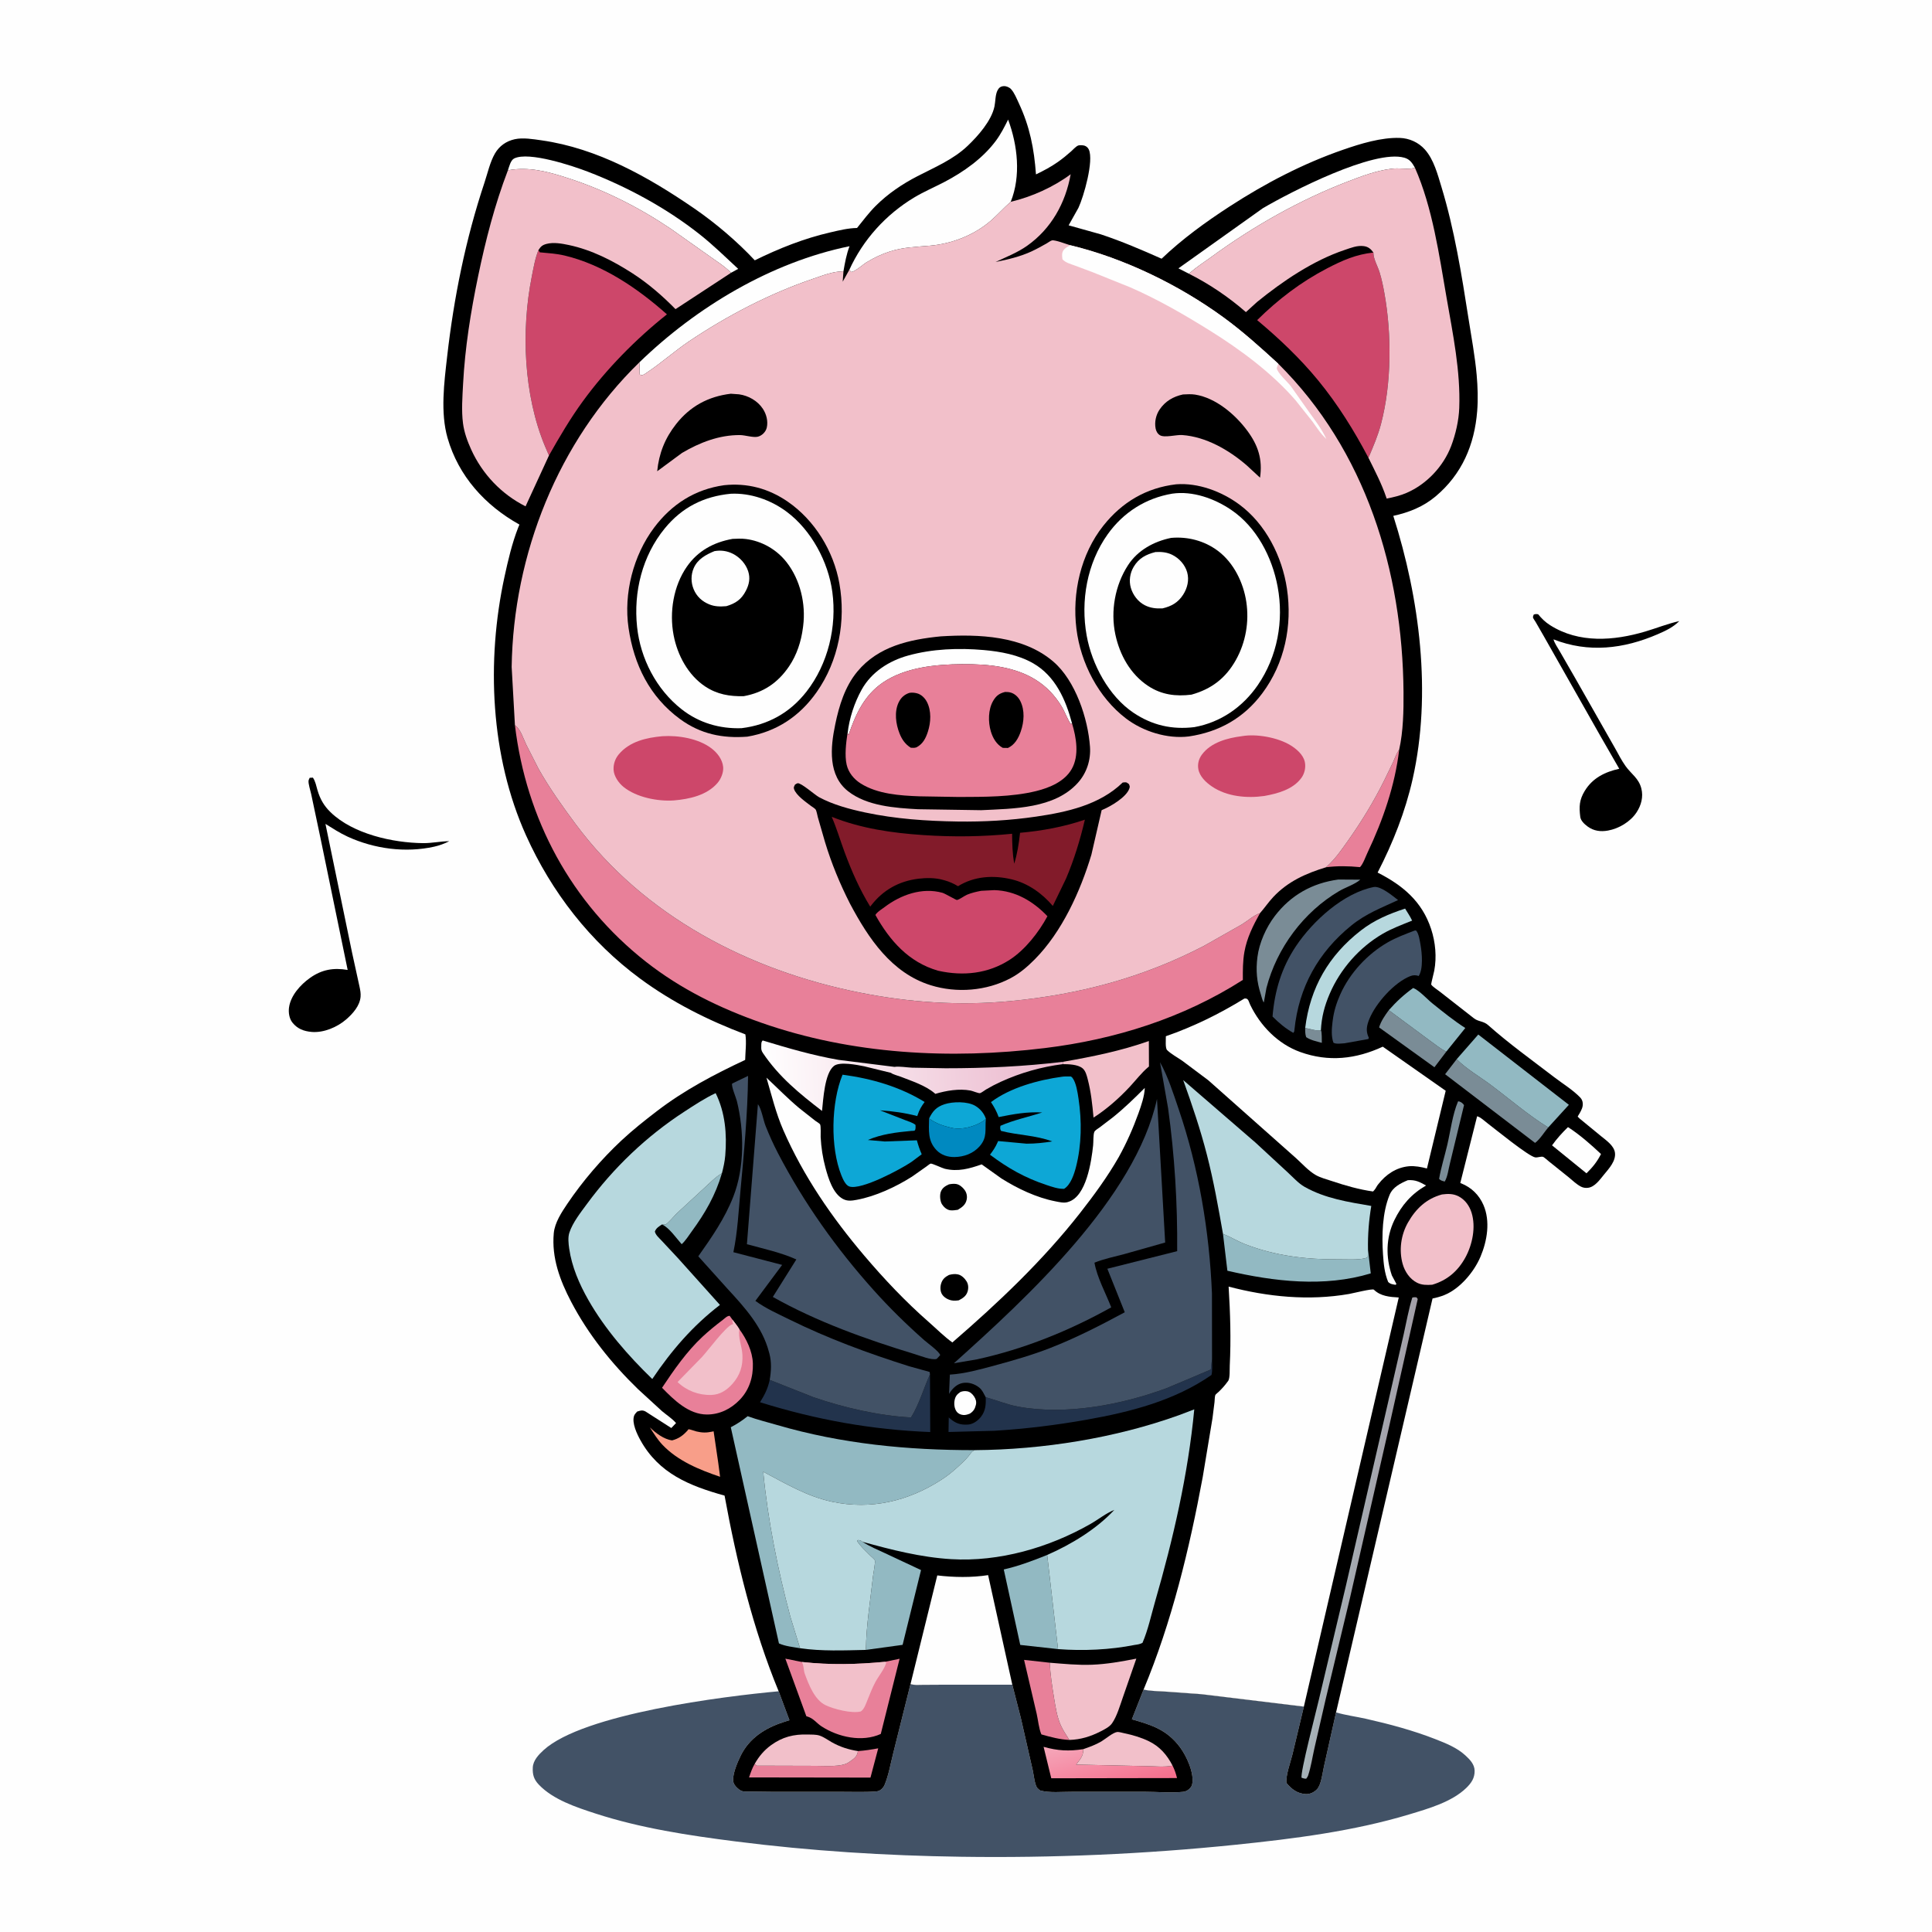 <svg version="1.1" xmlns="http://www.w3.org/2000/svg" style="display: block;" viewBox="0 0 2048 2048" width="1024" height="1024">
<defs>
	<linearGradient id="Gradient1" gradientUnits="userSpaceOnUse" x1="1184.12" y1="1897.9" x2="1168.28" y2="1838.26">
		<stop class="stop0" offset="0" stop-opacity="1" stop-color="rgb(245,112,142)"/>
		<stop class="stop1" offset="1" stop-opacity="1" stop-color="rgb(245,166,185)"/>
	</linearGradient>
	<linearGradient id="Gradient2" gradientUnits="userSpaceOnUse" x1="1450.92" y1="1631.64" x2="1430.19" y2="1627.58">
		<stop class="stop0" offset="0" stop-opacity="1" stop-color="rgb(163,159,168)"/>
		<stop class="stop1" offset="1" stop-opacity="1" stop-color="rgb(166,180,185)"/>
	</linearGradient>
	<linearGradient id="Gradient3" gradientUnits="userSpaceOnUse" x1="1126.02" y1="1126.38" x2="808.272" y2="1140.88">
		<stop class="stop0" offset="0" stop-opacity="1" stop-color="rgb(234,181,203)"/>
		<stop class="stop1" offset="1" stop-opacity="1" stop-color="rgb(255,255,255)"/>
	</linearGradient>
</defs>
<path transform="translate(0,0)" fill="rgb(254,254,254)" d="M -0 -0 L 2048 0 L 2048 2048 L -0 2048 L -0 -0 z"/>
<path transform="translate(0,0)" fill="rgb(0,0,0)" d="M 1625.79 651.5 C 1627.84 650.775 1628.41 650.87 1630.5 651.138 C 1634.27 655.774 1638.11 659.505 1643.17 662.726 C 1673.75 682.18 1710.75 679.297 1743.97 669.456 C 1756.09 665.864 1767.76 661.135 1780.12 658.378 C 1773.6 664.938 1765.66 668.652 1757.25 672.294 C 1721.21 687.905 1683.79 692.33 1646.75 677.739 C 1647.84 681.831 1651.07 686.307 1653.19 690.047 L 1669.11 717.673 L 1712.2 793.457 C 1715.69 799.692 1719.04 806.33 1723.21 812.143 C 1729.18 820.481 1737.08 824.943 1739.86 835.703 C 1742.17 844.626 1739.81 853.563 1734.78 861.2 C 1728.24 871.138 1716.1 878.325 1704.56 880.427 C 1696.8 881.84 1689.46 880.919 1682.96 876.141 C 1679.7 873.749 1675.65 870.068 1675.14 865.879 C 1673.81 855.153 1674.06 847.894 1679.97 838.258 C 1688.34 824.623 1701.4 818.26 1716.47 814.934 L 1696.48 780.181 L 1636.44 674.289 L 1627.72 659.128 C 1627.09 658.047 1625.13 655.475 1625.02 654.5 C 1624.91 653.474 1625.53 652.5 1625.79 651.5 z"/>
<path transform="translate(0,0)" fill="rgb(0,0,0)" d="M 328.289 824.5 L 331.697 824.32 C 334.414 828.242 335.26 833.294 336.614 837.84 C 339.389 847.154 343.388 854.175 350.372 860.963 C 374.115 884.041 416.347 893.431 448.5 893.764 C 457.826 893.861 466.957 891.766 476.252 891.706 C 471.076 894.306 465.922 896.235 460.258 897.5 C 429.887 904.281 396.769 899.839 368.586 886.92 C 360.348 883.143 352.68 878.156 344.999 873.372 L 373.189 1009.76 L 381.124 1046 C 381.877 1049.59 382.536 1052.86 382.23 1056.56 C 381.433 1066.21 374.014 1074.51 366.99 1080.61 C 357.413 1088.91 342.985 1095.01 330.276 1093.88 C 322.061 1093.15 315.279 1090.62 310.002 1084 C 306.571 1079.7 305.652 1073.26 306.385 1067.93 C 308.118 1055.33 318.458 1043.85 328.574 1036.66 C 341.131 1027.73 353.546 1025.62 368.545 1028.18 L 339.649 888.036 L 329.859 841.734 C 329.15 838.336 326.6 830.544 327.09 827.5 C 327.262 826.437 327.89 825.5 328.289 824.5 z"/>
<path transform="translate(0,0)" fill="rgb(66,82,102)" d="M 825.404 1792.83 L 836.841 1823.49 L 830.115 1825.63 C 810.956 1831.91 794.487 1842.38 785.222 1860.97 C 781.925 1867.58 774.956 1883.47 777.795 1890.3 C 779.05 1893.32 782.911 1897.14 785.946 1898.37 C 788.913 1899.58 793.613 1899.08 796.796 1899.13 L 817.662 1899.38 L 891.009 1899.4 C 903.323 1899.32 916.257 1899.95 928.5 1899.01 C 930.228 1898.87 931.303 1898.58 932.867 1897.73 C 935.023 1896.57 936.928 1894 937.829 1891.79 C 942.14 1881.27 944.129 1869.13 946.952 1858.12 L 965.191 1785.11 C 969.225 1786.55 973.711 1786 977.947 1785.98 L 1004.26 1785.83 L 1073.08 1785.86 L 1082.09 1821 L 1094.74 1876.5 C 1095.66 1880.64 1096.86 1892 1099.5 1895.21 C 1100.36 1896.25 1101.5 1897.02 1102.5 1897.93 C 1112.45 1900.75 1125.93 1899.27 1136.3 1899.36 L 1213.85 1899.35 C 1226.7 1899.34 1241.1 1900.74 1253.82 1899.43 C 1255.55 1899.25 1257.13 1898.79 1258.63 1897.9 C 1260.94 1896.53 1263.15 1894.19 1263.73 1891.5 C 1266.27 1879.79 1257.81 1861.48 1250.93 1852.24 C 1237.11 1833.66 1221.13 1828.6 1199.83 1822.55 L 1212.25 1791.01 C 1219.54 1792.65 1227.41 1792.62 1234.85 1793.1 L 1273.8 1795.92 L 1382.16 1809.07 L 1370.03 1859.86 C 1368.11 1867.58 1362.79 1882.19 1363.68 1889.98 C 1369.16 1896.6 1375.09 1901.22 1384.03 1901.79 C 1388.55 1902.07 1392.91 1899.98 1396.03 1896.76 C 1400.6 1892.03 1401.96 1879.1 1403.4 1872.79 L 1416.28 1815.19 C 1426.46 1818.27 1437.59 1819.63 1448 1821.99 C 1472.83 1827.61 1497.74 1834.25 1521.48 1843.53 C 1532.46 1847.83 1544.48 1852.6 1553.26 1860.72 C 1558.07 1865.16 1563.03 1870.12 1563.16 1877.02 C 1563.31 1884.83 1559.65 1890.13 1554.22 1895.38 C 1538.89 1910.21 1513.93 1917.29 1494 1923.3 C 1434.7 1941.2 1371.24 1949.19 1309.75 1955.52 C 1213.12 1965.45 1116.03 1969.64 1018.88 1968.24 C 938.768 1967.1 859.503 1962.13 780 1952.02 C 730.062 1945.67 679.179 1937.99 631.172 1922.39 C 610.851 1915.78 586.347 1907.73 571.208 1891.83 C 565.901 1886.26 564.412 1881.21 564.773 1873.64 C 565.131 1866.15 570.93 1860.05 576.207 1855.22 C 618.381 1816.67 767.61 1798.07 825.404 1792.83 z"/>
<path transform="translate(0,0)" fill="rgb(0,0,0)" d="M 825.404 1792.83 C 798.185 1726.85 780.887 1655.45 768.066 1585.41 C 730.919 1575.06 698.479 1562.03 678.92 1526.75 C 675.211 1520.06 669.727 1508.62 672.08 1501.04 C 672.636 1499.25 674.137 1497.72 675.349 1496.36 C 678.727 1495.27 680.734 1494.44 684.156 1496.17 L 711.609 1513.76 L 716.64 1508.5 C 712.361 1503.58 706.591 1499.99 701.631 1495.77 L 676.324 1472.56 C 648.29 1445.37 623.594 1414.58 605.429 1379.91 C 593.569 1357.28 584.634 1333.29 587.023 1307.26 C 588.044 1296.12 595.355 1285.01 601.467 1275.96 C 617.714 1251.9 637.463 1228.92 658.64 1209.07 C 670.438 1198.02 683.304 1187.85 696.12 1178.01 C 725.053 1155.78 756.965 1138.97 789.912 1123.55 C 790.099 1115.05 791.477 1104.82 790.13 1096.5 C 750.391 1081.48 712.947 1062.67 678.622 1037.41 C 625.449 998.269 584.694 945.623 557.644 885.603 C 519.841 801.723 515.424 700.701 534.761 611.535 C 538.567 593.988 542.779 575.924 549.323 559.18 L 550.635 556.077 C 514.276 535.841 486.024 504.736 474.411 464.188 C 466.696 437.251 470.852 405.467 473.996 377.919 C 481.16 315.173 493.581 253.584 513.55 193.616 C 516.833 183.758 519.526 171.524 524.694 162.668 C 529.356 154.681 536.64 149.579 545.65 147.588 C 554.401 145.655 565.208 147.512 574 148.756 C 633.258 157.141 687.145 187.483 735.738 220.824 C 758.33 236.324 781.399 255.933 800.096 275.949 C 825.864 263.284 852.305 252.737 880.351 246.298 C 889.832 244.121 898.696 241.868 908.489 241.669 C 914.911 233.713 921.22 225.263 928.474 218.057 C 941.376 205.241 956.362 195.132 972.474 186.805 C 990.953 177.256 1010.45 169.173 1025.76 154.586 C 1036.69 144.173 1051.02 128.043 1054.19 112.827 C 1055.3 107.493 1054.95 100.438 1057.52 95.603 C 1058.96 92.907 1060.78 91.555 1063.92 91.307 C 1066.57 91.098 1069.96 92.539 1071.73 94.469 C 1075.28 98.332 1077.76 104.626 1079.97 109.344 C 1091.67 134.313 1096.18 157.526 1098.18 184.864 C 1106.29 180.962 1114.08 176.874 1121.44 171.668 C 1126.35 168.202 1130.93 164.472 1135.41 160.48 C 1137.37 158.736 1140.51 155.136 1143 154.222 C 1144.39 153.709 1148.19 153.936 1149.6 154.399 C 1151.66 155.074 1153.28 156.549 1154.19 158.5 C 1159.7 170.319 1148.81 208.35 1143.19 220.314 L 1132.8 238.855 L 1166.77 248.368 C 1188.83 255.653 1210.13 264.82 1231.34 274.242 C 1253.23 253.347 1278.06 235.319 1303.41 218.87 C 1341.1 194.407 1381.23 173.441 1423.76 158.713 C 1442.23 152.319 1464.05 145.579 1483.81 146.202 C 1494.01 146.523 1503.72 150.936 1510.5 158.564 C 1519.94 169.184 1524.01 185.03 1528.04 198.289 C 1541.75 243.356 1549.39 291.031 1556.65 337.5 C 1559.78 357.487 1563.53 377.322 1565.33 397.494 C 1566.44 409.978 1566.88 423.112 1565.89 435.616 C 1563.07 471.549 1549.73 502.71 1521.82 526.172 C 1508.71 537.195 1493.55 543.213 1476.95 546.845 C 1504.88 634.385 1517.91 735.175 1497.46 825.805 C 1489.65 860.445 1476.57 893.471 1460.33 924.95 C 1486.94 938.505 1507.44 955.489 1517.05 984.801 C 1521.64 998.778 1523.1 1014.52 1520.36 1029.01 C 1520.03 1030.76 1516.85 1043.23 1517.09 1043.61 C 1518.51 1045.92 1523.83 1049.22 1526.17 1051.1 L 1562.31 1079.35 C 1566.81 1083.05 1572.52 1082.25 1577.4 1086.6 C 1599.47 1106.25 1624.07 1123.84 1647.52 1141.86 C 1656.42 1148.69 1667.46 1155.4 1675.17 1163.48 C 1676.68 1165.07 1677.56 1167.12 1677.77 1169.3 C 1678.16 1173.4 1676.43 1176.65 1674.48 1180.1 C 1674.2 1180.6 1672.42 1183.39 1672.4 1183.66 C 1672.4 1183.77 1674.22 1185.5 1674.5 1185.75 L 1697.08 1204.29 C 1702.44 1208.67 1710.83 1214.34 1711.89 1221.75 C 1713.15 1230.59 1705.64 1238.65 1700.46 1244.93 C 1696.04 1250.28 1690.59 1258.4 1683.1 1259.15 C 1680.52 1259.41 1678.09 1259.04 1675.78 1257.83 C 1671.07 1255.35 1666.83 1251.24 1662.73 1247.84 L 1641.99 1231.21 C 1640.84 1230.33 1636.71 1226.47 1635.5 1226.24 C 1633.18 1225.79 1629.9 1227.19 1627.5 1226.89 C 1620.57 1226.01 1584.64 1196.63 1577.01 1190.86 C 1574.27 1188.79 1568.99 1183.82 1565.8 1183.31 L 1547.96 1254.04 L 1549.15 1254.5 C 1559.84 1258.84 1567.91 1266.73 1572.52 1277.34 C 1580 1294.57 1576.47 1315.46 1569.37 1332.2 C 1562.53 1348.33 1547.59 1366.14 1531.11 1372.8 C 1527.01 1374.45 1522.88 1375.59 1518.54 1376.46 L 1416.28 1815.19 L 1403.4 1872.79 C 1401.96 1879.1 1400.6 1892.03 1396.03 1896.76 C 1392.91 1899.98 1388.55 1902.07 1384.03 1901.79 C 1375.09 1901.22 1369.16 1896.6 1363.68 1889.98 C 1362.79 1882.19 1368.11 1867.58 1370.03 1859.86 L 1382.16 1809.07 L 1273.8 1795.92 L 1234.85 1793.1 C 1227.41 1792.62 1219.54 1792.65 1212.25 1791.01 L 1199.83 1822.55 C 1221.13 1828.6 1237.11 1833.66 1250.93 1852.24 C 1257.81 1861.48 1266.27 1879.79 1263.73 1891.5 C 1263.15 1894.19 1260.94 1896.53 1258.63 1897.9 C 1257.13 1898.79 1255.55 1899.25 1253.82 1899.43 C 1241.1 1900.74 1226.7 1899.34 1213.85 1899.35 L 1136.3 1899.36 C 1125.93 1899.27 1112.45 1900.75 1102.5 1897.93 C 1101.5 1897.02 1100.36 1896.25 1099.5 1895.21 C 1096.86 1892 1095.66 1880.64 1094.74 1876.5 L 1082.09 1821 L 1073.08 1785.86 L 1004.26 1785.83 L 977.947 1785.98 C 973.711 1786 969.225 1786.55 965.191 1785.11 L 946.952 1858.12 C 944.129 1869.13 942.14 1881.27 937.829 1891.79 C 936.928 1894 935.023 1896.57 932.867 1897.73 C 931.303 1898.58 930.228 1898.87 928.5 1899.01 C 916.257 1899.95 903.323 1899.32 891.009 1899.4 L 817.662 1899.38 L 796.796 1899.13 C 793.613 1899.08 788.913 1899.58 785.946 1898.37 C 782.911 1897.14 779.05 1893.32 777.795 1890.3 C 774.956 1883.47 781.925 1867.58 785.222 1860.97 C 794.487 1842.38 810.956 1831.91 830.115 1825.63 L 836.841 1823.49 L 825.404 1792.83 z"/>
<path transform="translate(0,0)" fill="rgb(122,140,150)" d="M 1383.55 1089.71 C 1388.08 1090.33 1396.01 1093.25 1400.22 1092.11 C 1401.48 1094.04 1401.04 1102.72 1401.19 1105.46 C 1395.59 1103.88 1389.43 1102.73 1384.58 1099.41 C 1383.48 1096.13 1383.54 1093.15 1383.55 1089.71 z"/>
<path transform="translate(0,0)" fill="rgb(254,254,254)" d="M 1018.18 1475.5 C 1020.65 1474.66 1022.7 1474.4 1025.27 1474.84 C 1028.47 1475.4 1030.9 1477.78 1032.63 1480.41 C 1034.46 1483.18 1035.28 1486.07 1034.46 1489.34 C 1033.38 1493.66 1031.83 1496.07 1028.1 1498.5 C 1025.75 1499.41 1023.57 1500.16 1021 1499.94 C 1018.31 1499.7 1015.79 1498.59 1014.12 1496.39 C 1011.65 1493.12 1011.15 1488.25 1011.91 1484.34 C 1012.73 1480.04 1014.62 1477.87 1018.18 1475.5 z"/>
<path transform="translate(0,0)" fill="rgb(122,140,150)" d="M 1545.6 1167.5 L 1546.77 1167.57 C 1548.96 1168.24 1550.72 1169.6 1551.93 1171.5 L 1536.99 1233.28 C 1535.37 1239.42 1534.67 1247.05 1531.5 1252.48 C 1528.93 1251.84 1527.42 1251.62 1525.5 1249.66 C 1527.55 1237.7 1531.38 1225.61 1534.15 1213.75 C 1537.6 1199 1539.74 1181.29 1545.6 1167.5 z"/>
<path transform="translate(0,0)" fill="rgb(13,167,214)" d="M 984.868 1185.66 C 988.693 1177.78 992.613 1173.39 1001.2 1170.55 C 1010.06 1167.61 1025.53 1167.4 1033.71 1172.16 C 1038.99 1175.23 1043.15 1180.16 1045.06 1185.92 C 1043.33 1187.67 1044.04 1187.14 1042 1188.48 C 1033.18 1194.23 1019.3 1198.01 1008.8 1195.57 C 999.78 1193.47 992.559 1191.14 984.868 1185.66 z"/>
<path transform="translate(0,0)" fill="rgb(254,254,254)" d="M 1662.12 1194.8 C 1674.27 1202.54 1686.65 1213.44 1697.13 1223.32 C 1693.04 1231.44 1688.2 1237.43 1681.73 1243.76 L 1645.23 1214.12 C 1650.32 1207.01 1655.86 1200.9 1662.12 1194.8 z"/>
<path transform="translate(0,0)" fill="rgb(254,254,254)" d="M 1492.41 1251.02 C 1500.63 1250.54 1504.72 1252.84 1511.7 1256.67 C 1496.29 1265.54 1485.81 1277.45 1478.06 1293.45 C 1469.06 1312.04 1468.85 1332.7 1475.43 1352.01 L 1480.24 1361 L 1479.5 1361.96 C 1476.28 1361.45 1473.93 1361.32 1471.5 1358.9 C 1467.63 1349.43 1466.7 1339.69 1466.03 1329.58 C 1464.69 1309.59 1465.28 1285.44 1473 1266.68 C 1476.45 1258.32 1484.58 1254.34 1492.41 1251.02 z"/>
<path transform="translate(0,0)" fill="rgb(146,185,194)" d="M 701.791 1297.95 L 702.074 1298.06 C 702.109 1298.06 705.442 1297.99 705.5 1297.97 C 707.845 1297.16 715.015 1288.56 717.403 1286.23 L 746.371 1259.5 C 752.475 1253.98 758.15 1247.9 765.274 1243.68 C 758.453 1266.98 747.592 1285.77 733.323 1305.29 C 730.093 1309.7 726.651 1315.36 722.591 1318.89 C 716.891 1312.45 709.548 1301.62 701.791 1297.95 z"/>
<path transform="translate(0,0)" fill="rgb(122,140,150)" d="M 1472.17 1070.84 L 1515.24 1102.72 C 1520.9 1106.67 1526.89 1111.86 1533.15 1114.75 L 1520.56 1131.34 L 1461.89 1089.11 C 1463.88 1082.39 1468.08 1076.45 1472.17 1070.84 z"/>
<path transform="translate(0,0)" fill="rgb(0,137,192)" d="M 1045.06 1185.92 C 1043.89 1197.31 1046.97 1205.47 1038.44 1215.13 C 1031.66 1222.81 1021.91 1226.36 1011.84 1226.51 C 1004.61 1226.62 997.657 1224.41 992.627 1219.1 C 983.244 1209.19 984.714 1198.27 984.868 1185.66 C 992.559 1191.14 999.78 1193.47 1008.8 1195.57 C 1019.3 1198.01 1033.18 1194.23 1042 1188.48 C 1044.04 1187.14 1043.33 1187.67 1045.06 1185.92 z"/>
<path transform="translate(0,0)" fill="rgb(248,158,137)" d="M 688.869 1513.1 C 695.082 1519.05 703.715 1525.76 712.5 1526.86 C 719.621 1524.99 724.191 1521.56 729.017 1516.15 C 729.319 1515.81 729.466 1515.21 729.911 1515.13 C 731.033 1514.92 736.706 1517.02 738.193 1517.38 C 744.163 1518.81 748.896 1518.9 754.909 1517.59 L 756.461 1517.24 L 761.331 1550.35 L 763.331 1565.45 C 741.55 1558.11 718.501 1548.66 702.347 1531.66 C 697.091 1526.12 692.959 1519.5 688.869 1513.1 z"/>
<path transform="translate(0,0)" fill="rgb(232,128,153)" d="M 1133.57 1844.41 C 1123.45 1843.96 1113.61 1841.31 1103.92 1838.55 C 1101.2 1832.4 1100.47 1823.44 1098.92 1816.7 L 1085.56 1759.55 L 1112.77 1762.55 C 1113.35 1774.94 1115.31 1787.5 1117.3 1799.74 C 1118.88 1809.44 1120.46 1819.96 1124.5 1828.97 C 1126.94 1834.41 1130.44 1839.35 1133.57 1844.41 z"/>
<path transform="translate(0,0)" fill="rgb(232,128,153)" d="M 909.476 1856.22 C 916.85 1855.73 923.687 1854.62 930.949 1853.32 L 922.74 1884.33 L 794.032 1884.14 C 795.732 1879.09 797.327 1874.32 800.053 1869.7 L 802 1871.68 L 864.503 1871.86 C 873.894 1871.81 892.25 1873.48 899.91 1868 C 905.157 1864.24 908.497 1862.57 909.476 1856.22 z"/>
<path transform="translate(0,0)" fill="rgb(232,128,153)" d="M 1405.72 919.319 L 1406.6 918.446 C 1415.53 910.434 1422.61 900.087 1429.5 890.318 C 1443.53 870.443 1456.23 849.6 1467.06 827.814 L 1476.71 807.928 C 1478.89 803.22 1480.07 798.953 1483.19 794.654 C 1478.84 832.269 1465.91 869.633 1449.7 903.662 C 1447.55 908.177 1445.05 915.68 1441.68 919.201 C 1429.46 918.021 1417.94 917.782 1405.72 919.319 z"/>
<path transform="translate(0,0)" fill="url(#Gradient1)" d="M 1242.96 1871.64 C 1245.19 1876.05 1246.51 1880.07 1247.7 1884.83 L 1114.39 1885.05 L 1106.25 1851.71 C 1121.24 1855.93 1132.95 1856.54 1148.35 1854.17 L 1148.34 1855.21 C 1148.19 1861.87 1144.54 1865.46 1140.73 1870.53 L 1214.4 1872.16 C 1223.34 1872.2 1234.37 1873.5 1242.96 1871.64 z"/>
<path transform="translate(0,0)" fill="rgb(122,140,150)" d="M 1544.15 1122.78 C 1554.14 1132.96 1568.39 1141.15 1579.9 1149.74 C 1600.05 1164.78 1619.82 1181.95 1641.19 1195.16 C 1636.93 1200.14 1632.42 1207.77 1627.22 1211.52 L 1531.88 1138.72 L 1544.15 1122.78 z"/>
<path transform="translate(0,0)" fill="rgb(242,192,202)" d="M 1148.35 1854.17 C 1154.9 1851.88 1161.5 1849.51 1167.5 1845.97 C 1171.69 1843.5 1179.64 1836.61 1184.24 1835.98 C 1185.99 1835.74 1190.23 1837 1192.09 1837.38 C 1200.58 1839.11 1209.71 1841.85 1217.55 1845.61 C 1229.3 1851.26 1237.05 1860.14 1242.96 1871.64 C 1234.37 1873.5 1223.34 1872.2 1214.4 1872.16 L 1140.73 1870.53 C 1144.54 1865.46 1148.19 1861.87 1148.34 1855.21 L 1148.35 1854.17 z"/>
<path transform="translate(0,0)" fill="rgb(146,185,194)" d="M 1472.17 1070.84 C 1480.22 1061.74 1488.17 1054.36 1498.05 1047.29 C 1504.59 1049.88 1512.81 1059.14 1518.5 1063.72 C 1529.51 1072.58 1541.38 1082.14 1553.28 1089.73 L 1533.15 1114.75 C 1526.89 1111.86 1520.9 1106.67 1515.24 1102.72 L 1472.17 1070.84 z"/>
<path transform="translate(0,0)" fill="rgb(242,192,202)" d="M 800.053 1869.7 C 804.433 1861.91 810.118 1855.18 817.389 1849.92 C 829.583 1841.11 841.389 1838.25 856.212 1838.64 C 860.062 1838.74 864.915 1838.57 868.602 1839.73 C 872.993 1841.12 877.499 1844.43 881.513 1846.72 C 890.401 1851.78 899.414 1854.62 909.476 1856.22 C 908.497 1862.57 905.157 1864.24 899.91 1868 C 892.25 1873.48 873.894 1871.81 864.503 1871.86 L 802 1871.68 L 800.053 1869.7 z"/>
<path transform="translate(0,0)" fill="rgb(183,216,222)" d="M 1383.55 1089.71 C 1388.83 1046.93 1408.36 1012.95 1442.61 986.323 C 1456.88 975.235 1472.43 968.752 1489.48 963.138 C 1492.01 967.313 1494.87 971.478 1496.92 975.902 C 1486.32 980.174 1475.39 984.191 1465.5 989.977 C 1440.94 1004.35 1420.78 1027.28 1409.55 1053.41 C 1404.03 1066.24 1400.9 1078.18 1400.22 1092.11 C 1396.01 1093.25 1388.08 1090.33 1383.55 1089.71 z"/>
<path transform="translate(0,0)" fill="rgb(242,192,202)" d="M 1127.13 1125.52 C 1158.48 1119.97 1187.65 1114.14 1217.84 1103.54 L 1217.94 1130.54 L 1217.25 1131.11 C 1210.14 1137.08 1204.19 1144.92 1197.87 1151.73 C 1186.5 1163.97 1173.27 1175.69 1159.19 1184.71 C 1157.93 1170.8 1156.51 1157.26 1152.94 1143.7 C 1151.93 1139.87 1150.71 1135 1147.5 1132.4 C 1142.4 1128.27 1132.8 1128.05 1126.55 1128.05 L 1127.13 1125.52 z"/>
<path transform="translate(0,0)" fill="rgb(122,140,150)" d="M 1418.6 932.341 L 1441.95 932.485 C 1436.16 937.55 1426.33 940.597 1419.54 944.593 C 1381.87 966.763 1353.44 1005 1342.5 1047.23 L 1339.71 1062.59 L 1339.25 1062.08 C 1338.02 1059.9 1337.32 1056.52 1336.54 1054.11 C 1332.19 1040.74 1331.15 1028.41 1332.93 1014.5 C 1334.87 999.375 1342.11 983.165 1351.32 971.07 C 1368.23 948.866 1391.04 936.093 1418.6 932.341 z"/>
<path transform="translate(0,0)" fill="rgb(254,254,254)" d="M 538.394 180.542 C 539.758 176.692 541.215 169.905 545 168.001 C 560.518 160.194 607.467 175.971 623.281 182.057 C 664.989 198.108 706.551 220.619 741.67 248.397 C 755.977 259.714 769.136 272.599 782.497 285.001 L 774.939 289.169 C 768.381 282.328 759.97 277.239 752.306 271.691 L 710.75 242.293 C 676.99 219.621 640.691 201.271 601.969 188.772 C 580.883 181.965 560.549 176.387 538.394 180.542 z"/>
<path transform="translate(0,0)" fill="rgb(254,254,254)" d="M 1260.27 290.136 L 1249.17 284.469 L 1338.74 220.673 C 1368.41 203.293 1456.54 158.006 1488.68 167.181 C 1494.56 168.86 1497.04 172.748 1499.91 177.848 L 1498.59 178.194 C 1491.97 179.786 1483.19 177.891 1476 178.791 L 1474.24 179.002 C 1458.96 180.928 1443.8 186.628 1429.49 192.105 C 1377.88 211.851 1328.41 239.915 1283.88 272.5 C 1276.47 277.929 1268.54 282.891 1261.64 288.958 L 1260.27 290.136 z"/>
<path transform="translate(0,0)" fill="url(#Gradient2)" d="M 1497.1 1375.5 C 1498.68 1374.97 1499.86 1375.13 1501.5 1375.2 L 1502.87 1377 L 1471.57 1516.5 L 1431 1694.04 L 1405.47 1800.39 L 1393.34 1853.24 C 1391.21 1862.65 1389.72 1872.88 1386.7 1882 C 1386.24 1883.36 1385.49 1884.35 1384.66 1885.5 C 1382.87 1885.6 1381.45 1885.01 1379.75 1884.5 C 1378.04 1879.73 1395.42 1813.25 1397.99 1802 L 1426.74 1680.84 L 1472.41 1482.25 L 1487.97 1414.39 C 1490.86 1401.45 1493.19 1388.17 1497.1 1375.5 z"/>
<path transform="translate(0,0)" fill="rgb(34,51,76)" d="M 815.92 1462.75 L 862.25 1481.07 C 894.669 1492.24 931.45 1500.67 965.707 1502.57 C 974.438 1488.6 978.949 1471.9 985.825 1456.93 L 986.085 1518.03 C 923.879 1515.61 865.126 1504.96 805.652 1486.44 C 810.614 1478.54 813.93 1471.94 815.92 1462.75 z"/>
<path transform="translate(0,0)" fill="rgb(146,185,194)" d="M 1121.56 1748.12 L 1081.5 1743.68 L 1064.04 1663.69 C 1080.01 1660.08 1094.9 1654.39 1110.06 1648.32 L 1121.56 1748.12 z"/>
<path transform="translate(0,0)" fill="rgb(146,185,194)" d="M 1296.42 1307.99 L 1297.77 1308.52 C 1305.29 1311.57 1312.22 1315.94 1319.85 1318.9 C 1351.51 1331.2 1384.89 1335.27 1418.65 1334.96 C 1427.1 1334.88 1439.38 1335.83 1447.5 1333.69 C 1448.67 1333.38 1448.95 1333.11 1449.83 1332.5 L 1450.14 1324.61 L 1453.07 1349.84 C 1403.75 1364.84 1350.39 1358.46 1301.08 1347.04 L 1296.42 1307.99 z"/>
<path transform="translate(0,0)" fill="rgb(146,185,194)" d="M 1544.15 1122.78 L 1567.04 1096.65 L 1663.07 1171.15 L 1641.19 1195.16 C 1619.82 1181.95 1600.05 1164.78 1579.9 1149.74 C 1568.39 1141.15 1554.14 1132.96 1544.15 1122.78 z"/>
<path transform="translate(0,0)" fill="rgb(34,51,76)" d="M 1044.88 1481.07 L 1046.97 1481.72 C 1057.72 1484.73 1067.88 1488.95 1078.93 1491.02 C 1129.76 1500.51 1189.03 1489.16 1237.12 1471.35 L 1283.5 1451.75 L 1284.81 1440.44 C 1284.83 1445.94 1285.43 1452.15 1284.26 1457.52 C 1244.75 1484.87 1198.76 1496.61 1152.03 1504.93 C 1119.59 1510.7 1087.08 1514.66 1054.19 1516.68 L 1005.47 1517.96 L 1005.72 1502.55 L 1006.72 1503.42 C 1012.97 1508.8 1017.89 1510.66 1026.22 1510.1 C 1031.52 1509.74 1036.78 1505.91 1039.94 1501.78 C 1044.82 1495.4 1045.23 1488.72 1044.88 1481.07 z"/>
<path transform="translate(0,0)" fill="rgb(146,185,194)" d="M 917.897 1748.97 C 918.202 1723.23 922.583 1696.62 925.412 1671 C 925.73 1668.13 928.195 1655.63 927.388 1653.93 C 926.748 1652.58 923.442 1649.95 922.275 1648.78 C 917.548 1644 912.136 1639.17 908.51 1633.5 L 909.5 1632.51 C 911.985 1632.7 912.333 1632.94 914.385 1634.39 L 915.198 1634.93 C 922.265 1639.48 930.36 1642.77 937.964 1646.36 L 976.327 1664.34 L 956.799 1743.6 L 917.897 1748.97 z"/>
<path transform="translate(0,0)" fill="rgb(254,254,254)" d="M 677.725 384.145 C 738.155 325.557 817.514 277.935 900.545 261.002 C 897.272 269.474 895.626 278.668 894.096 287.585 C 882.662 287.759 872.928 291.778 862.231 295.402 C 816.238 310.984 771.206 334.428 730.891 361.47 C 715.25 371.962 701.159 384.659 685.543 395.057 C 682.906 396.813 681.076 398.583 678.125 397 C 677.596 392.661 678.338 388.601 677.725 384.145 z"/>
<path transform="translate(0,0)" fill="rgb(66,82,102)" d="M 1456.55 940.216 C 1464.13 939.34 1476.31 949.776 1482.02 954.117 C 1464.19 962.43 1448.2 968.362 1432.59 980.976 C 1397.36 1009.45 1376.74 1046.65 1372.17 1091.5 C 1371.88 1093.96 1372.27 1092.83 1371 1094.9 C 1362.66 1090.24 1355.62 1084.31 1348.93 1077.55 C 1351.21 1050.3 1358.47 1025.84 1373.78 1002.96 C 1391.61 976.306 1424.21 946.491 1456.55 940.216 z"/>
<path transform="translate(0,0)" fill="rgb(242,192,202)" d="M 1112.77 1762.55 C 1127.59 1763.74 1142.69 1765.25 1157.57 1764.68 C 1173.52 1764.07 1188.93 1761.27 1204.55 1758.22 L 1190.34 1799.12 C 1187.34 1807.63 1183.95 1819.54 1178.74 1826.87 C 1176.05 1830.66 1170.73 1833.3 1166.63 1835.39 C 1155.99 1840.79 1145.56 1844.05 1133.57 1844.41 C 1130.44 1839.35 1126.94 1834.41 1124.5 1828.97 C 1120.46 1819.96 1118.88 1809.44 1117.3 1799.74 C 1115.31 1787.5 1113.35 1774.94 1112.77 1762.55 z"/>
<path transform="translate(0,0)" fill="rgb(66,82,102)" d="M 1499.41 986.5 L 1500.95 986.277 C 1504.03 989.128 1505.15 997.859 1505.89 1002 C 1507.36 1010.33 1508.87 1027.41 1503.8 1034.66 C 1501.02 1033.44 1497.8 1033.62 1495 1034.71 C 1477.94 1041.4 1458.32 1063.52 1451.5 1080.36 C 1448.91 1086.78 1447.63 1092.52 1450.55 1099.04 L 1451.01 1100 L 1450.5 1101.41 L 1425.25 1105.93 C 1421.9 1106.07 1416.39 1107.07 1413.5 1105.32 C 1411.04 1098.74 1411.66 1090.29 1412.52 1083.38 L 1412.77 1081.5 C 1413.98 1071.82 1416.81 1062.89 1420.79 1054 C 1430.96 1031.3 1449.61 1011.21 1471.21 998.857 C 1480.15 993.744 1489.81 990.166 1499.41 986.5 z"/>
<path transform="translate(0,0)" fill="rgb(242,192,202)" d="M 1528.56 1266.17 C 1534.84 1265.34 1540.53 1265.22 1546.31 1268.24 C 1553.04 1271.77 1557.63 1278.23 1559.89 1285.37 C 1564.7 1300.64 1560.84 1319.41 1553.28 1333.16 C 1545.36 1347.53 1533.97 1357.28 1518.18 1361.88 C 1512.58 1362.24 1507.28 1362.35 1502.14 1359.75 C 1494.4 1355.83 1489.15 1347.98 1486.86 1339.78 C 1482.79 1325.18 1485.06 1308.96 1492.56 1295.84 C 1500.91 1281.23 1512.03 1270.67 1528.56 1266.17 z"/>
<path transform="translate(0,0)" fill="url(#Gradient3)" d="M 944.495 1137.27 L 916 1130.3 C 908.614 1128.87 890.173 1125.07 884 1129.96 C 874.034 1137.86 872.731 1165.52 871.389 1177.65 C 847.442 1159.23 825.662 1141.46 808.703 1116.22 C 807.006 1113.7 806.862 1112.17 806.985 1109.21 C 807.083 1106.87 806.712 1104.59 808.5 1102.94 C 834.972 1110.99 861.588 1118.76 888.897 1123.5 L 948.103 1130.93 C 953.64 1130.16 961.164 1131.55 966.864 1131.78 L 1002.36 1132.4 C 1044.23 1132.41 1085.54 1130.54 1127.13 1125.52 L 1126.55 1128.05 C 1103.58 1130.98 1081.89 1137.17 1060.83 1146.76 C 1055.53 1149.17 1050.33 1151.9 1045.31 1154.86 C 1044.03 1155.62 1040.03 1158.63 1038.81 1158.81 C 1037.2 1159.06 1030.97 1156.43 1028.86 1156.04 C 1016.71 1153.76 1003.19 1156.07 991.495 1159.54 L 990.656 1158.81 C 980.899 1150.55 966.563 1145.98 954.744 1141.35 C 952.314 1140.39 946.179 1138.88 944.495 1137.27 z"/>
<path transform="translate(0,0)" fill="rgb(232,128,153)" d="M 783.71 1408.99 C 791.275 1419.14 797.69 1432.51 798.078 1445.31 C 798.514 1459.69 794.296 1473.28 784.206 1483.79 C 774.943 1493.44 763.017 1499.42 749.473 1499.44 C 730.084 1499.46 714.444 1484.05 701.79 1471.09 C 714.269 1452.3 728.094 1432.45 744.638 1417.04 C 751.469 1410.68 758.775 1404.75 766.211 1399.12 C 768.314 1397.52 770.846 1394.74 773.5 1394.85 L 776.368 1398.84 C 778.917 1402.15 781.571 1405.39 783.71 1408.99 z"/>
<path transform="translate(0,0)" fill="rgb(242,192,202)" d="M 776.368 1398.84 C 778.917 1402.15 781.571 1405.39 783.71 1408.99 C 782.314 1418.38 786.421 1426.68 786.985 1436 C 787.695 1447.72 784.408 1457.9 776.549 1466.79 C 770.57 1473.54 763.329 1478.43 754 1478.71 C 740.63 1479.11 727.771 1474.17 718.23 1465.02 L 744.131 1438.5 C 750.202 1431.97 769.177 1406.38 776.011 1403.94 L 777.334 1403.5 C 776.303 1401.62 776.386 1400.92 776.368 1398.84 z"/>
<path transform="translate(0,0)" fill="rgb(232,128,153)" d="M 938.247 1761.56 L 953.621 1758.35 L 933.668 1838.06 C 913.859 1847.09 888.426 1841.48 870.812 1829.98 C 865.311 1826.39 862.509 1821.61 855.86 1819.6 L 854.769 1819.3 L 832.501 1758.25 L 850.005 1761.77 C 880.252 1765.08 907.946 1764.44 938.247 1761.56 z"/>
<path transform="translate(0,0)" fill="rgb(242,192,202)" d="M 850.005 1761.77 C 880.252 1765.08 907.946 1764.44 938.247 1761.56 L 939.504 1762.5 C 937.562 1769.28 931.478 1776.5 928.024 1782.9 C 924.773 1788.93 922.361 1795.21 919.779 1801.54 C 918.143 1805.55 916.189 1811.88 912.5 1814.21 C 902.904 1816.63 884 1811.81 875.088 1807.54 C 863.517 1802 857.194 1785.52 853.105 1774.29 C 851.786 1770.67 852.192 1767.05 850.774 1763.57 L 850.005 1761.77 z"/>
<path transform="translate(0,0)" fill="rgb(13,167,214)" d="M 893.134 1139.22 C 923.772 1143.28 953.682 1151.89 980.147 1168.13 C 976.825 1172.59 974.498 1176.52 972.753 1181.85 L 972.363 1183.07 C 959.073 1179.66 946.591 1177.88 932.931 1177.01 L 959.822 1187.5 C 963.26 1188.94 967.724 1190 970.49 1192.5 C 970.524 1194.28 970.729 1196.05 970.1 1197.75 C 969.618 1199.06 967.363 1198.68 966.102 1198.8 C 950.432 1200.25 934.45 1202.16 919.937 1208.44 L 937.833 1210.03 L 971.922 1208.77 C 973.301 1213.94 974.908 1218.66 977.056 1223.57 L 966.141 1231.72 C 955.224 1239.12 912.967 1261.98 900.298 1257.72 C 896.218 1256.35 893.401 1249.65 891.889 1245.9 C 879.974 1216.28 881.032 1168.63 893.134 1139.22 z"/>
<path transform="translate(0,0)" fill="rgb(13,167,214)" d="M 1125.78 1141.38 C 1128.62 1140.9 1132.09 1141.15 1135 1141.07 C 1135.83 1141.55 1136.14 1141.64 1136.81 1142.5 C 1140.81 1147.68 1142.3 1158.14 1143.26 1164.5 C 1146.85 1188.26 1146.61 1213.51 1140.65 1236.84 C 1138.71 1244.44 1134.98 1256 1128 1260.19 C 1121.72 1260.47 1114.97 1258.01 1109.06 1256.05 C 1086.54 1248.59 1068.33 1238.24 1049.43 1224.04 C 1052.71 1219.75 1055.34 1215.84 1057.49 1210.87 L 1058.05 1209.56 L 1088.25 1212.35 C 1097.57 1212.35 1106.22 1211.44 1115.4 1209.94 C 1097.46 1203.27 1079.22 1203.49 1061.08 1198.79 C 1060 1196.41 1060.12 1196.02 1060.5 1193.4 C 1074.21 1187.32 1090.44 1183.95 1104.77 1179.26 C 1088.43 1178.37 1074.48 1181.02 1058.63 1184.14 C 1056.53 1178.25 1053.9 1173.51 1050.47 1168.29 C 1070.98 1152.85 1100.63 1144.81 1125.78 1141.38 z"/>
<path transform="translate(0,0)" fill="rgb(254,254,254)" d="M 965.191 1785.11 L 993.553 1670.01 C 1011.11 1672.1 1029.94 1672.42 1047.45 1669.7 L 1073.08 1785.86 L 1004.26 1785.83 L 977.947 1785.98 C 973.711 1786 969.225 1786.55 965.191 1785.11 z"/>
<path transform="translate(0,0)" fill="rgb(254,254,254)" d="M 900.255 286.154 C 914.781 254.204 939.031 227.348 969.167 209.28 C 979.356 203.171 990.467 198.457 1001 192.952 C 1021.39 182.298 1041.73 167.953 1055.59 149.335 C 1060.86 142.264 1064.72 134.638 1068.65 126.768 C 1078.73 153.976 1082.43 186.524 1071.42 213.894 C 1063.97 220.312 1057.5 227.774 1050.04 234.165 C 1032.38 249.313 1009 258.422 985.969 260.42 C 971.506 261.675 957.589 262.029 943.6 266.485 C 934.997 269.224 926.695 273.135 918.98 277.815 C 914.07 280.794 907.763 286.979 902.5 288.41 L 900.255 286.154 z"/>
<path transform="translate(0,0)" fill="rgb(66,82,102)" d="M 1226.46 1165.01 L 1235.13 1317.13 L 1191.49 1329.47 C 1181.05 1332.21 1170.19 1334.47 1160.17 1338.48 C 1162.89 1354.11 1172.2 1370.99 1177.95 1385.84 C 1133.42 1410.69 1085.64 1430.03 1035.78 1440.94 L 1011.19 1445.11 C 1088.28 1375.92 1203.53 1270 1226.46 1165.01 z"/>
<path transform="translate(0,0)" fill="rgb(66,82,102)" d="M 803.433 1170.5 C 807.205 1175.41 809.107 1187.36 811.528 1193.47 C 815.445 1203.37 819.839 1213.11 824.755 1222.55 C 852.164 1275.16 886.597 1323.59 926.169 1367.7 C 943.045 1386.51 960.752 1403.88 979.695 1420.62 C 983.231 1423.74 995.629 1432.59 996.667 1436.5 L 992.973 1440.5 C 987.152 1442.08 975.843 1437.26 969.74 1435.46 C 918.231 1419.74 866.31 1401.3 819.235 1374.81 L 844.164 1335.06 C 828.129 1327.79 808.793 1323.57 791.761 1318.92 L 803.433 1170.5 z"/>
<path transform="translate(0,0)" fill="rgb(183,216,222)" d="M 1296.42 1307.99 C 1291.48 1279.88 1286.55 1252.03 1279.44 1224.37 C 1272.49 1197.29 1263.68 1171.22 1254.24 1144.95 L 1330.92 1211.24 L 1364.88 1242.63 C 1370.38 1247.69 1376.43 1254.45 1382.96 1258.14 C 1404.84 1270.51 1429.35 1274.19 1453.61 1278.36 C 1451.05 1293.81 1449.84 1308.94 1450.14 1324.61 L 1449.83 1332.5 C 1448.95 1333.11 1448.67 1333.38 1447.5 1333.69 C 1439.38 1335.83 1427.1 1334.88 1418.65 1334.96 C 1384.89 1335.27 1351.51 1331.2 1319.85 1318.9 C 1312.22 1315.94 1305.29 1311.57 1297.77 1308.52 L 1296.42 1307.99 z"/>
<path transform="translate(0,0)" fill="rgb(66,82,102)" d="M 815.92 1462.75 C 817.482 1453.67 818.028 1443.9 815.602 1434.93 L 815.07 1433 C 808.178 1406.57 789.383 1385.91 771.317 1366.31 L 740.215 1331.74 C 754.499 1311.52 768.179 1291.82 777.312 1268.58 C 789.39 1237.85 788.953 1198.66 781.07 1167 C 780.147 1163.29 775.076 1151.62 776.107 1148.61 L 792.978 1140.49 C 792.548 1180.84 788.655 1221.9 784.933 1262.07 C 782.916 1283.83 781.893 1305.95 777.423 1327.39 L 829.106 1340.85 L 800.743 1378.99 C 811.73 1387.02 824.492 1392.66 836.653 1398.65 C 877.766 1418.91 919.869 1434.44 963.555 1448.24 L 985.45 1454.31 L 985.825 1456.93 C 978.949 1471.9 974.438 1488.6 965.707 1502.57 C 931.45 1500.67 894.669 1492.24 862.25 1481.07 L 815.92 1462.75 z"/>
<path transform="translate(0,0)" fill="rgb(205,71,106)" d="M 1450.62 485.29 C 1435.42 456.408 1418.1 428.588 1397.37 403.309 C 1378.01 379.705 1356 358.916 1332.64 339.34 C 1354.82 317.416 1379.1 298.858 1406.86 284.444 C 1423.19 275.969 1437.43 269.67 1455.87 267.704 L 1455.94 269.238 C 1456.34 275.241 1460.51 282.523 1462.35 288.44 C 1464.59 295.6 1466.15 303.207 1467.48 310.586 C 1475.34 354.249 1475.19 406.425 1463.94 449.368 C 1460.65 461.942 1455.67 473.381 1450.62 485.29 z"/>
<path transform="translate(0,0)" fill="rgb(205,71,106)" d="M 570.822 265.053 L 572.081 267.464 C 580.818 268.315 589.875 268.842 598.427 270.866 C 639.04 280.479 676.171 305.766 706.971 333.238 C 674.087 359.353 642.744 391.219 617.972 425.172 C 604.573 443.536 593.097 463.069 581.93 482.842 L 577.759 473.139 C 555.073 418.837 552.284 350.478 563.701 293.182 C 565.551 283.895 567.217 273.787 570.822 265.053 z"/>
<path transform="translate(0,0)" fill="rgb(146,185,194)" d="M 848.077 1747.17 C 840.894 1745.95 832.373 1745.13 825.707 1742.08 L 774.669 1512.93 C 781.256 1509.53 786.792 1505.89 792.557 1501.23 C 802.699 1504.95 813.429 1507.55 823.809 1510.58 C 892.332 1530.6 962.168 1537.28 1033.26 1537.21 C 1029.46 1538.81 1029.16 1540.67 1026.65 1543.65 C 1023.08 1547.91 1018.61 1552 1014.5 1555.74 C 1009.28 1560.49 1003.68 1564.91 997.75 1568.72 C 962.563 1591.36 923.415 1600.68 882.101 1591.94 C 855.64 1586.33 832.64 1572.58 809.069 1560.1 C 813.861 1611.32 824.556 1664.18 837.833 1713.92 L 848.077 1747.17 z"/>
<path transform="translate(0,0)" fill="rgb(183,216,222)" d="M 701.791 1297.95 C 698.541 1300.1 695.617 1301.68 694.179 1305.5 C 695.084 1309.26 698.398 1311.98 700.973 1314.74 L 718.591 1333.61 L 763.175 1383.27 C 734.139 1405.56 711.76 1431.64 691.436 1461.81 C 665.881 1437.08 641.381 1409.06 623.733 1378.12 C 614.102 1361.24 606.127 1342.81 603.356 1323.43 C 602.621 1318.29 601.896 1311.69 603.533 1306.7 C 607.032 1296.03 615.442 1285.41 622.016 1276.45 C 650.393 1237.82 685.213 1204.53 725.424 1178.4 C 736.236 1171.38 746.924 1164.26 758.611 1158.76 C 768.771 1179.29 770.696 1202.35 768.803 1224.89 C 768.266 1231.28 766.873 1237.48 765.274 1243.68 C 758.15 1247.9 752.475 1253.98 746.371 1259.5 L 717.403 1286.23 C 715.015 1288.56 707.845 1297.16 705.5 1297.97 C 705.442 1297.99 702.109 1298.06 702.074 1298.06 L 701.791 1297.95 z"/>
<path transform="translate(0,0)" fill="rgb(66,82,102)" d="M 1044.88 1481.07 C 1042.81 1477.39 1041.41 1473.61 1038.01 1470.87 C 1033.2 1466.99 1026.66 1464.89 1020.5 1466.03 C 1014.5 1467.14 1009.91 1471.57 1006.74 1476.49 L 1006.06 1477.58 L 1006.89 1457.15 C 1022.59 1456.23 1039.03 1451.63 1054.15 1447.54 C 1073.89 1442.19 1093.71 1436.54 1112.78 1429.12 C 1140.32 1418.4 1166.32 1405.04 1192.3 1391.05 L 1173.84 1344.93 L 1247.85 1326.28 C 1248.28 1275.86 1245.16 1224.72 1238.22 1174.77 L 1229.64 1125.98 C 1238.14 1141.08 1243.86 1159.38 1249.44 1175.77 C 1270.72 1238.21 1281.99 1305.13 1284.72 1371 L 1284.81 1440.44 L 1283.5 1451.75 L 1237.12 1471.35 C 1189.03 1489.16 1129.76 1500.51 1078.93 1491.02 C 1067.88 1488.95 1057.72 1484.73 1046.97 1481.72 L 1044.88 1481.07 z"/>
<path transform="translate(0,0)" fill="rgb(254,254,254)" d="M 1319.1 1058.5 C 1323.42 1057.85 1323.5 1061.45 1325.22 1065.03 C 1335.97 1087.39 1354.65 1106.67 1378.34 1115.19 C 1408.38 1125.99 1437.28 1122.73 1465.81 1109.52 L 1532.5 1156.27 L 1512.62 1238.64 C 1506.78 1237.06 1499.56 1235.7 1493.5 1236.27 C 1480.08 1237.53 1469.03 1245 1460.92 1255.48 L 1460.04 1256.63 C 1458.67 1259.16 1457.55 1260.97 1455.5 1263.03 C 1440.89 1261 1425.97 1256.72 1412 1252.03 C 1406.3 1250.12 1399.66 1248.46 1394.5 1245.45 C 1387.14 1241.17 1380.34 1233.6 1374.05 1227.88 L 1280.84 1145.12 L 1253.19 1124.41 C 1248.09 1120.88 1241.61 1117.45 1237.19 1113.15 C 1235.03 1111.06 1235.93 1101.8 1235.86 1098.45 C 1265.33 1088.21 1292.54 1074.78 1319.1 1058.5 z"/>
<path transform="translate(0,0)" fill="rgb(254,254,254)" d="M 812.468 1142.37 C 824.003 1153.16 835.165 1164.58 847.278 1174.7 L 864.135 1187.99 C 865.084 1188.71 868.785 1190.92 869.286 1191.79 C 870.382 1193.67 869.803 1203 869.928 1205.45 C 870.48 1216.26 872.186 1227.41 875.031 1237.87 C 878.033 1248.9 882.898 1265.35 893.715 1271.02 C 898.488 1273.53 903.225 1272.78 908.287 1271.84 C 928.199 1268.16 949.566 1258.18 966.617 1247.39 L 981.784 1236.73 C 982.586 1236.18 985.76 1233.6 986.491 1233.47 C 988.213 1233.17 998.724 1238.27 1001.5 1238.94 C 1015.54 1242.29 1027.47 1238.87 1040.63 1234.29 L 1061.45 1249.15 C 1078.53 1259.93 1098.78 1269.56 1118.7 1273.44 C 1122.64 1274.21 1127.5 1275.44 1131.46 1274.36 L 1132.5 1274.03 C 1151.67 1268.19 1156.91 1231.2 1158.76 1214.17 C 1159.17 1210.46 1158.74 1203.06 1160.04 1199.84 C 1160.72 1198.17 1164.52 1195.95 1165.98 1194.89 L 1180.01 1184.16 C 1191.95 1174.56 1202.69 1164.05 1213.52 1153.24 C 1213.19 1161.98 1209.78 1171.84 1206.85 1180.03 C 1201.07 1196.12 1194.22 1211.57 1185.94 1226.53 C 1174.07 1247.32 1159.68 1266.98 1144.94 1285.8 C 1105.15 1336.58 1058.24 1380.95 1009.53 1423.06 C 1000.87 1416.82 992.856 1408.72 984.803 1401.66 C 959.968 1379.9 937.627 1356.29 916.265 1331.15 C 881.993 1290.81 851.603 1246.7 830.35 1198.02 C 822.507 1180.06 817.959 1161.12 812.468 1142.37 z"/>
<path transform="translate(0,0)" fill="rgb(0,0,0)" d="M 1005.83 1255.5 C 1008.22 1254.98 1011.07 1254.7 1013.5 1255.06 C 1017.07 1255.6 1020.45 1258.54 1022.5 1261.36 C 1024.78 1264.5 1025.5 1268.21 1024.63 1271.98 C 1023.4 1277.26 1019.7 1279.84 1015.28 1282.45 C 1012.73 1282.77 1009.84 1283.31 1007.29 1282.95 C 1003.63 1282.45 1000.41 1279.55 998.512 1276.54 C 996.498 1273.35 995.977 1266.9 997.301 1263.35 C 998.846 1259.22 1001.99 1257.26 1005.83 1255.5 z"/>
<path transform="translate(0,0)" fill="rgb(0,0,0)" d="M 1005.94 1351.5 C 1009.21 1350.64 1012.15 1350.22 1015.51 1350.93 C 1019.28 1351.72 1022.84 1355.26 1024.74 1358.5 C 1026.63 1361.74 1026.75 1365.73 1025.63 1369.26 C 1024.12 1374 1020.55 1376.19 1016.37 1378.39 C 1013.94 1378.76 1011.08 1378.94 1008.66 1378.46 C 1004.79 1377.7 1000.72 1375.37 998.583 1371.99 C 996.637 1368.91 996.554 1364.34 997.544 1360.92 C 998.932 1356.14 1001.65 1353.72 1005.94 1351.5 z"/>
<path transform="translate(0,0)" fill="rgb(242,192,202)" d="M 538.394 180.542 C 560.549 176.387 580.883 181.965 601.969 188.772 C 640.691 201.271 676.99 219.621 710.75 242.293 L 752.306 271.691 C 759.97 277.239 768.381 282.328 774.939 289.169 L 716.077 327.715 C 702.169 313.537 687.053 300.415 670.334 289.655 C 649.645 276.34 627.21 264.877 603 259.74 C 595.624 258.175 586.764 256.575 579.328 258.558 C 574.839 259.756 573.172 261.363 570.822 265.053 C 567.217 273.787 565.551 283.895 563.701 293.182 C 552.284 350.478 555.073 418.837 577.759 473.139 L 581.93 482.842 L 557.113 536.738 C 531.549 523.88 511.294 502.576 499.452 476.492 C 495.459 467.696 492.037 458.337 490.798 448.716 C 489.05 435.135 490.175 420.741 490.881 407.105 C 492.865 368.803 499.008 330.391 506.809 292.863 C 514.765 254.592 524.414 217.107 538.394 180.542 z"/>
<path transform="translate(0,0)" fill="rgb(242,192,202)" d="M 1499.91 177.848 C 1518.56 220.128 1525.58 270.413 1533.47 315.803 C 1540.14 354.145 1548.28 393.336 1546.87 432.412 C 1546.39 445.718 1543.02 460.376 1538.3 472.79 C 1530.07 494.408 1512.27 513.327 1491 522.497 C 1484.29 525.391 1477.07 527.122 1469.91 528.514 L 1469.5 527.266 C 1464.66 512.853 1457.34 498.919 1450.62 485.29 C 1455.67 473.381 1460.65 461.942 1463.94 449.368 C 1475.19 406.425 1475.34 354.249 1467.48 310.586 C 1466.15 303.207 1464.59 295.6 1462.35 288.44 C 1460.51 282.523 1456.34 275.241 1455.94 269.238 L 1455.87 267.704 C 1453.21 263.984 1450.48 261.573 1445.78 260.914 C 1438.69 259.918 1431.81 262.81 1425.22 265.02 C 1392.04 276.137 1359.59 298.096 1332.51 320.137 L 1320.72 330.856 C 1302.59 315.007 1281.82 300.947 1260.27 290.136 L 1261.64 288.958 C 1268.54 282.891 1276.47 277.929 1283.88 272.5 C 1328.41 239.915 1377.88 211.851 1429.49 192.105 C 1443.8 186.628 1458.96 180.928 1474.24 179.002 L 1476 178.791 C 1483.19 177.891 1491.97 179.786 1498.59 178.194 L 1499.91 177.848 z"/>
<path transform="translate(0,0)" fill="rgb(232,128,153)" d="M 545.843 768.693 L 546.52 769.197 C 551.896 773.462 554.769 782.86 557.72 789.099 L 570.787 814.814 C 582.242 835.172 596.091 854.602 610.015 873.339 C 682.607 971.022 793.367 1028.56 911 1052.11 C 963.683 1062.66 1017.28 1066.32 1070.77 1061.23 C 1143.74 1054.28 1210.99 1036.58 1276.27 1002.65 L 1316.39 979.924 C 1322.42 976.275 1329.08 970.169 1335.64 967.974 C 1328.34 981.118 1321.78 994.115 1319.12 1009.06 C 1317.36 1018.92 1317.43 1028.8 1317.48 1038.76 C 1254.23 1079.21 1182.08 1101.9 1107.74 1110.98 C 1007.31 1123.24 903.034 1117.79 807 1084.13 C 762.986 1068.7 721.533 1048.41 684.685 1019.47 C 605.541 957.303 557.767 868.28 545.843 768.693 z"/>
<path transform="translate(0,0)" fill="rgb(183,216,222)" d="M 1250 1500.06 L 1265.97 1493.97 C 1259.43 1562.99 1243.59 1631.61 1224.34 1698.1 C 1220.23 1712.32 1216.95 1727.97 1211.07 1741.5 C 1208.33 1742.91 1206.02 1743.27 1203.03 1743.66 C 1176.84 1748.88 1148.21 1750.17 1121.56 1748.12 L 1110.06 1648.32 C 1135.53 1637.17 1162.21 1621 1181.26 1600.53 C 1172.28 1604.16 1164.37 1610.65 1155.96 1615.45 C 1111.91 1640.59 1059.22 1655.83 1008.29 1652.77 C 976.255 1650.84 945.186 1642.92 914.385 1634.39 C 912.333 1632.94 911.985 1632.7 909.5 1632.51 L 908.51 1633.5 C 912.136 1639.17 917.548 1644 922.275 1648.78 C 923.442 1649.95 926.748 1652.58 927.388 1653.93 C 928.195 1655.63 925.73 1668.13 925.412 1671 C 922.583 1696.62 918.202 1723.23 917.897 1748.97 C 894.763 1749.48 871.042 1750.52 848.077 1747.17 L 837.833 1713.92 C 824.556 1664.18 813.861 1611.32 809.069 1560.1 C 832.64 1572.58 855.64 1586.33 882.101 1591.94 C 923.415 1600.68 962.563 1591.36 997.75 1568.72 C 1003.68 1564.91 1009.28 1560.49 1014.5 1555.74 C 1018.61 1552 1023.08 1547.91 1026.65 1543.65 C 1029.16 1540.67 1029.46 1538.81 1033.26 1537.21 C 1105.39 1536.72 1182.22 1524.46 1250 1500.06 z"/>
<path transform="translate(0,0)" fill="rgb(254,254,254)" d="M 1212.25 1791.01 C 1242.04 1719.7 1260.9 1641.62 1274.92 1565.85 L 1285.27 1503.52 L 1287.45 1486.22 C 1287.68 1484.21 1287.62 1480.58 1288.3 1478.78 C 1288.57 1478.08 1291.3 1475.94 1291.92 1475.33 C 1295.33 1472.05 1298.23 1468.83 1301.03 1465 L 1302.09 1463.57 C 1303.94 1460.1 1303.39 1451.66 1303.59 1447.65 C 1305 1419.52 1304.13 1391.94 1302.39 1363.85 C 1343.75 1374.75 1387.55 1379.08 1430 1371.67 C 1434.13 1370.95 1454.93 1365.71 1456.35 1367.1 C 1463.5 1374.11 1473.26 1374.84 1482.74 1375.39 L 1382.16 1809.07 L 1273.8 1795.92 L 1234.85 1793.1 C 1227.41 1792.62 1219.54 1792.65 1212.25 1791.01 z"/>
<path transform="translate(0,0)" fill="rgb(242,192,202)" d="M 1071.42 213.894 C 1093.67 208.676 1116.65 198.337 1134.96 184.716 C 1129.53 215.174 1114.39 242.438 1088.83 260.514 C 1078.46 267.847 1066.74 272.348 1055.34 277.72 C 1067.97 275.242 1081.74 271.955 1093.45 266.507 C 1098.95 263.947 1104.26 260.995 1109.54 258.01 C 1110.9 257.242 1113.63 255.16 1115.08 254.841 C 1118.47 254.094 1130.61 258.864 1134.45 259.944 C 1191.44 273.614 1249.75 302.024 1297.04 336.51 C 1317.45 351.398 1336.4 368.492 1355.01 385.548 C 1447.73 477.392 1486.78 605.293 1487.79 733.5 C 1487.95 753.425 1487.52 775.215 1483.19 794.654 C 1480.07 798.953 1478.89 803.22 1476.71 807.928 L 1467.06 827.814 C 1456.23 849.6 1443.53 870.443 1429.5 890.318 C 1422.61 900.087 1415.53 910.434 1406.6 918.446 L 1405.72 919.319 C 1384.42 925.832 1365.24 934.315 1349.7 950.887 C 1344.65 956.278 1340.52 962.438 1335.64 967.974 C 1329.08 970.169 1322.42 976.275 1316.39 979.924 L 1276.27 1002.65 C 1210.99 1036.58 1143.74 1054.28 1070.77 1061.23 C 1017.28 1066.32 963.683 1062.66 911 1052.11 C 793.367 1028.56 682.607 971.022 610.015 873.339 C 596.091 854.602 582.242 835.172 570.787 814.814 L 557.72 789.099 C 554.769 782.86 551.896 773.462 546.52 769.197 L 545.843 768.693 L 542.38 706.996 C 544.123 587.65 591.639 467.791 677.725 384.145 C 678.338 388.601 677.596 392.661 678.125 397 C 681.076 398.583 682.906 396.813 685.543 395.057 C 701.159 384.659 715.25 371.962 730.891 361.47 C 771.206 334.428 816.238 310.984 862.231 295.402 C 872.928 291.778 882.662 287.759 894.096 287.585 L 893.298 298.591 L 900.255 286.154 L 902.5 288.41 C 907.763 286.979 914.07 280.794 918.98 277.815 C 926.695 273.135 934.997 269.224 943.6 266.485 C 957.589 262.029 971.506 261.675 985.969 260.42 C 1009 258.422 1032.38 249.313 1050.04 234.165 C 1057.5 227.774 1063.97 220.312 1071.42 213.894 z"/>
<path transform="translate(0,0)" fill="rgb(0,0,0)" d="M 774.689 417.373 L 783.5 418.005 C 793.439 419.429 803.066 424.87 808.653 433.321 C 812.448 439.062 814.336 446.455 812.818 453.278 C 811.813 457.801 807.638 461.971 803.122 462.961 C 798.234 464.033 789.783 461.249 784.5 461.2 C 762.483 460.998 741.643 469.108 722.965 480.142 L 696.651 499.556 C 698.517 480.629 704.874 464.577 716.678 449.575 C 731.606 430.603 750.878 420.239 774.689 417.373 z"/>
<path transform="translate(0,0)" fill="rgb(0,0,0)" d="M 1254 418.137 C 1258.24 417.968 1262.67 417.63 1266.88 418.294 C 1288.86 421.765 1309.48 439.397 1322.27 456.707 C 1333.78 472.274 1338.48 487.041 1335.7 506.36 L 1321.32 493.066 C 1302.49 476.927 1278.39 462.946 1253.13 461.157 C 1246.87 460.714 1234.47 464.277 1229.61 461.379 C 1227.01 459.823 1225.52 457.036 1224.98 454.118 C 1223.71 447.368 1225.34 439.885 1229.17 434.207 C 1235.2 425.247 1243.65 420.384 1254 418.137 z"/>
<path transform="translate(0,0)" fill="rgb(254,254,254)" d="M 1134.45 259.944 C 1191.44 273.614 1249.75 302.024 1297.04 336.51 C 1317.45 351.398 1336.4 368.492 1355.01 385.548 C 1354.72 386.464 1353.35 389.767 1353.48 390.5 C 1354.43 395.763 1364.93 404.826 1368.35 409.395 L 1387.15 435.999 C 1394.07 445.673 1400.96 454.538 1406.05 465.364 C 1399.91 459.803 1396.07 453.515 1391.27 446.864 L 1373.41 424.414 C 1348.5 395.517 1315.02 370.72 1282.71 350.565 C 1255.37 333.511 1227.83 317.614 1198.28 304.662 L 1158.56 288.672 L 1139.25 281.439 C 1134.59 279.706 1129.75 278.589 1126.25 274.869 C 1126 272.767 1125.66 270.619 1126.02 268.505 C 1126.79 263.905 1130.83 262.148 1134.45 259.944 z"/>
<path transform="translate(0,0)" fill="rgb(205,71,106)" d="M 1316.51 780.36 C 1331.92 777.639 1354.5 781.76 1367.9 789.961 C 1374.34 793.901 1381.49 799.954 1383.16 807.678 C 1384.39 813.374 1382.99 819.789 1379.6 824.5 C 1370.7 836.861 1354.3 841.232 1340.15 843.783 C 1321.68 846.37 1300.54 844.461 1284.72 833.72 C 1278.32 829.373 1271.55 823.03 1270.24 815.027 C 1269.36 809.637 1270.79 804.381 1274 800 C 1283.56 786.942 1301.21 782.288 1316.51 780.36 z"/>
<path transform="translate(0,0)" fill="rgb(205,71,106)" d="M 702.171 780.407 C 719.024 779.316 740.269 782.798 754 793.155 C 760.271 797.885 765.788 804.912 766.579 813 C 767.145 818.792 764.261 825.728 760.56 830.014 C 749.24 843.12 730.658 847.113 714.252 848.491 C 697.028 849.626 674.618 845.245 660.901 834.138 C 655.791 830 650.758 822.778 650.421 816 C 650.126 810.057 652.073 804.244 655.885 799.687 C 667.4 785.925 685.161 781.953 702.171 780.407 z"/>
<path transform="translate(0,0)" fill="rgb(0,0,0)" d="M 1190.11 829.5 C 1193.9 829.106 1193.75 828.905 1196.75 831.199 C 1197.52 833.433 1197.97 833.497 1197.14 835.904 C 1193.99 845.063 1177.48 854.739 1168.95 858.309 L 1167.8 858.774 L 1156.93 906 C 1145.22 944.868 1125.73 987.924 1096.75 1017.08 C 1088.98 1024.89 1081.02 1031.74 1071.25 1036.92 C 1045.67 1050.49 1014.17 1052.96 986.627 1044.4 C 945.023 1031.47 920.556 994.64 901.078 958.013 C 890.396 937.043 881.331 915.104 874.532 892.564 L 866.955 866.316 C 866.414 864.442 865.635 859.495 864.563 858.048 C 863.672 856.847 860.928 855.288 859.688 854.335 C 854.117 850.057 843.948 843.145 841.713 836.398 C 841.038 834.36 841.915 833.606 842.719 831.725 C 843.646 831.247 844.478 830.497 845.5 830.29 C 849.107 829.561 863.79 842.66 868.224 845.052 C 883.032 853.04 900.639 857.758 917 861.242 C 949.325 868.124 982.072 870.349 1015.05 870.838 C 1042.85 871.249 1070.83 869.667 1098.33 865.641 C 1131 860.86 1165.59 853.308 1190.11 829.5 z"/>
<path transform="translate(0,0)" fill="rgb(205,71,106)" d="M 1040.1 944.288 L 1054.2 943.57 C 1076.42 944.266 1095.26 955.393 1110.32 971.244 C 1101.22 988.197 1086.62 1006.89 1070.32 1017.4 C 1047.42 1032.19 1021.07 1034.92 994.797 1029.09 L 994.111 1028.91 C 963.279 1019.95 943.24 997.208 927.961 969.914 L 928.783 968.639 C 930.907 966.08 935.03 963.568 937.719 961.533 C 954.917 948.519 977.376 940.421 998.966 946.384 C 1001.76 947.154 1013.58 954.163 1014.35 954.029 C 1017.21 953.532 1022.14 949.655 1025.18 948.393 C 1030.06 946.37 1034.94 945.296 1040.1 944.288 z"/>
<path transform="translate(0,0)" fill="rgb(130,27,42)" d="M 881.645 865.877 C 913.026 878.278 945.244 882.959 978.77 885.218 C 1010.32 887.343 1041.38 886.987 1072.88 883.818 C 1072.93 894.65 1073.29 904.862 1075.07 915.582 C 1078.24 905.831 1080.07 894.102 1081.17 883.884 L 1081.27 882.812 C 1104.47 880.739 1127.99 876.471 1150.02 868.873 C 1145.04 890.175 1138.58 911.311 1130 931.452 L 1116.03 960.335 C 1104.78 947.034 1089.6 936.231 1072.5 932.153 C 1052.96 927.495 1032.77 928.747 1015.54 939.417 C 1011 936.62 1006.31 934.587 1001.17 933.145 L 999.5 932.691 C 991.414 930.437 982.157 930.446 973.846 931.442 C 953.035 933.936 936.124 943.376 923.349 959.943 L 922.488 961.081 C 911.268 942.869 902.647 923.166 895.228 903.131 C 890.644 890.751 886.936 877.965 881.645 865.877 z"/>
<path transform="translate(0,0)" fill="rgb(0,0,0)" d="M 997.231 674.574 C 1037.56 672.079 1084.55 673.803 1116.63 701.4 C 1140.08 721.568 1153.31 761.712 1155.44 791.705 C 1156.42 805.548 1151.97 819.324 1142.69 829.699 C 1117.91 857.381 1074.3 857.15 1040.06 858.836 L 973.096 857.813 C 948.661 856.486 918.944 854.432 898.965 838.725 C 888.611 830.585 883.651 819.14 882.25 806.342 C 880.837 793.428 882.797 780.439 885.401 767.812 C 889.459 748.135 895.727 727.655 908.802 711.904 C 931.092 685.053 964.209 677.835 997.231 674.574 z"/>
<path transform="translate(0,0)" fill="rgb(254,254,254)" d="M 898.503 777.26 C 900.278 761.41 905.682 744.898 913.437 730.983 C 923.765 712.45 942.329 700.55 962.458 694.954 C 988.385 687.745 1016.13 686.732 1042.81 689.075 C 1060.73 690.649 1079.63 694.143 1095.39 703.232 C 1118.79 716.731 1129.8 741.823 1136.44 766.934 L 1135.03 767.466 C 1131.12 761.625 1128.94 754.764 1125.26 748.712 C 1110.65 724.661 1089.29 712.484 1062.1 707.212 C 1048.37 704.549 1033.76 703.949 1019.78 704.042 C 991.96 704.228 959.555 707.382 935.967 723.46 C 916.156 736.963 906.899 757.217 899.495 779.156 L 898.503 777.26 z"/>
<path transform="translate(0,0)" fill="rgb(232,128,153)" d="M 898.503 777.26 L 899.495 779.156 C 906.899 757.217 916.156 736.963 935.967 723.46 C 959.555 707.382 991.96 704.228 1019.78 704.042 C 1033.76 703.949 1048.37 704.549 1062.1 707.212 C 1089.29 712.484 1110.65 724.661 1125.26 748.712 C 1128.94 754.764 1131.12 761.625 1135.03 767.466 L 1136.44 766.934 C 1140.96 781.998 1144.23 800.837 1136.05 815.218 C 1128.52 828.461 1112.49 835.105 1098.36 838.577 C 1072.31 844.977 1042.93 844.723 1016.26 844.832 L 974.666 844.134 C 954.06 843.372 930.244 841.799 912.339 830.5 C 905.179 825.982 899.419 819.002 897.489 810.624 C 895.23 800.812 896.851 787.352 898.382 777.324 L 898.503 777.26 z"/>
<path transform="translate(0,0)" fill="rgb(0,0,0)" d="M 963.921 734.5 C 966.585 733.968 969.375 734.272 972 734.927 C 976.587 736.073 980.44 739.955 982.563 744.062 C 987.452 753.518 986.808 765.704 983.616 775.563 C 981.315 782.671 978.289 788.664 971.5 792.191 C 969.297 792.96 967.778 792.757 965.5 792.634 C 959.62 789.017 956.084 783.861 953.555 777.5 C 949.561 767.454 947.833 754.666 952.584 744.646 C 954.975 739.602 958.655 736.22 963.921 734.5 z"/>
<path transform="translate(0,0)" fill="rgb(0,0,0)" d="M 1065.43 733.5 C 1067.53 733.46 1069.76 733.611 1071.77 734.257 C 1076.09 735.651 1079.53 739.072 1081.54 743.087 C 1086.54 753.033 1085.59 765.154 1082.05 775.396 C 1079.52 782.72 1075.69 789.439 1068.5 792.87 L 1063 792.776 C 1056.38 789.167 1052.46 782.446 1050.34 775.344 C 1047.36 765.317 1047.43 752.137 1052.76 742.98 C 1055.96 737.489 1059.35 735.02 1065.43 733.5 z"/>
<path transform="translate(0,0)" fill="rgb(0,0,0)" d="M 1246.7 513.39 C 1270.1 511.557 1295.06 521.009 1313.7 534.778 C 1341.77 555.525 1359.13 589.981 1364.22 624.052 C 1370.04 663.098 1361.87 703.062 1338.04 734.975 C 1318.47 761.178 1292.27 775.905 1260.24 780.655 C 1237.45 783.491 1211.67 775.407 1193.56 761.588 C 1164.36 739.303 1145.57 702.821 1141.07 666.662 C 1136.34 628.79 1145.59 587.422 1169.61 557.221 C 1189.47 532.245 1215.05 517.138 1246.7 513.39 z"/>
<path transform="translate(0,0)" fill="rgb(254,254,254)" d="M 1242.67 523.283 C 1264.31 520.155 1287.3 528.441 1305.03 540.427 C 1332.04 558.688 1348.52 590.529 1354.36 621.964 C 1361.05 657.94 1354.18 695.916 1333.3 726.27 C 1317.29 749.531 1293.96 765.755 1266.07 770.782 C 1242.41 773.653 1221.3 768.847 1201.45 755.505 C 1175.33 737.95 1157.44 704.25 1151.94 673.892 C 1145.26 637.082 1152.27 597.102 1174.19 566.368 C 1190.79 543.094 1214.54 528.034 1242.67 523.283 z"/>
<path transform="translate(0,0)" fill="rgb(0,0,0)" d="M 1241.42 570.187 C 1259.01 568.614 1276.62 573.199 1290.85 583.794 C 1307.74 596.37 1318.06 617.531 1321.14 638 C 1324.31 659.116 1320.54 680.93 1310.11 699.594 C 1299.3 718.918 1284.17 730.467 1263 736.356 C 1246.49 738.42 1231.39 736.555 1217.17 727.197 C 1198.3 714.778 1187.02 694.406 1182.35 672.704 C 1177.01 647.872 1181.97 620.239 1195.83 599 C 1206.18 583.138 1223.29 573.92 1241.42 570.187 z"/>
<path transform="translate(0,0)" fill="rgb(254,254,254)" d="M 1224.78 585.197 C 1230.88 584.811 1236.93 585.352 1242.49 588.072 C 1249.93 591.712 1256.15 598.563 1258.44 606.605 C 1260.76 614.821 1258.7 623.335 1254.21 630.362 C 1248.81 638.811 1241.69 642.716 1232.25 644.929 C 1225.59 645.229 1219.6 644.623 1213.56 641.571 C 1206.41 637.957 1200.96 630.768 1198.74 623.133 C 1196.58 615.691 1197.8 607.482 1201.73 600.878 C 1207.2 591.699 1214.81 587.744 1224.78 585.197 z"/>
<path transform="translate(0,0)" fill="rgb(0,0,0)" d="M 767.587 514.337 C 792.033 511.749 814.575 517.751 834.788 531.599 C 863.63 551.358 883.698 584.207 889.789 618.5 C 896.84 658.199 889.003 700.457 865.753 733.592 C 847.727 759.282 823.224 775.586 792.248 780.882 C 765.876 782.904 742.579 778.129 720.939 762.291 C 688.6 738.621 671.962 704.534 666.274 665.557 C 660.957 629.123 671.322 588.756 693.353 559.364 C 712.023 534.456 736.678 518.715 767.587 514.337 z"/>
<path transform="translate(0,0)" fill="rgb(254,254,254)" d="M 774.581 523.395 C 795.676 522.351 817.314 530.043 834.085 542.604 C 860.07 562.066 877.996 595.52 882.31 627.518 C 887.258 664.212 877.813 703.787 854.903 733.161 C 837.414 755.583 814.093 768.475 786.086 771.903 C 762.868 772.699 740.899 766.275 722.5 751.808 C 695.744 730.77 678.884 698.135 675.327 664.5 C 671.404 627.396 680.861 589.188 704.683 560.119 C 723.032 537.727 746.059 526.173 774.581 523.395 z"/>
<path transform="translate(0,0)" fill="rgb(0,0,0)" d="M 776.537 571.238 C 781.245 571.032 785.964 570.773 790.654 571.365 C 807.616 573.506 823.309 582.526 833.822 595.982 C 848.391 614.631 854.338 640.279 851.381 663.576 L 851.129 665.5 C 849.311 679.908 844.618 694.356 836.401 706.428 C 824.512 723.899 809.184 734.196 788.419 737.967 C 773.475 738.364 760.085 736.054 747.424 727.617 C 729.307 715.546 718.042 694.332 714.047 673.305 C 709.411 648.908 713.827 621.235 728.128 600.642 C 739.833 583.789 756.653 574.79 776.537 571.238 z"/>
<path transform="translate(0,0)" fill="rgb(254,254,254)" d="M 757.298 584.235 C 764.165 583.006 770.769 583.898 777.026 587.096 C 784.332 590.83 790.521 597.662 793.077 605.5 C 795.48 612.87 794.176 619.41 790.68 626.209 C 785.89 635.525 779.69 639.659 769.958 642.569 C 763.613 643.072 757.951 643.131 751.903 640.683 C 744.214 637.571 738.436 632.246 735.251 624.5 C 732.353 617.454 732.309 609.338 735.315 602.339 C 739.419 592.783 748.181 588.007 757.298 584.235 z"/>
</svg>